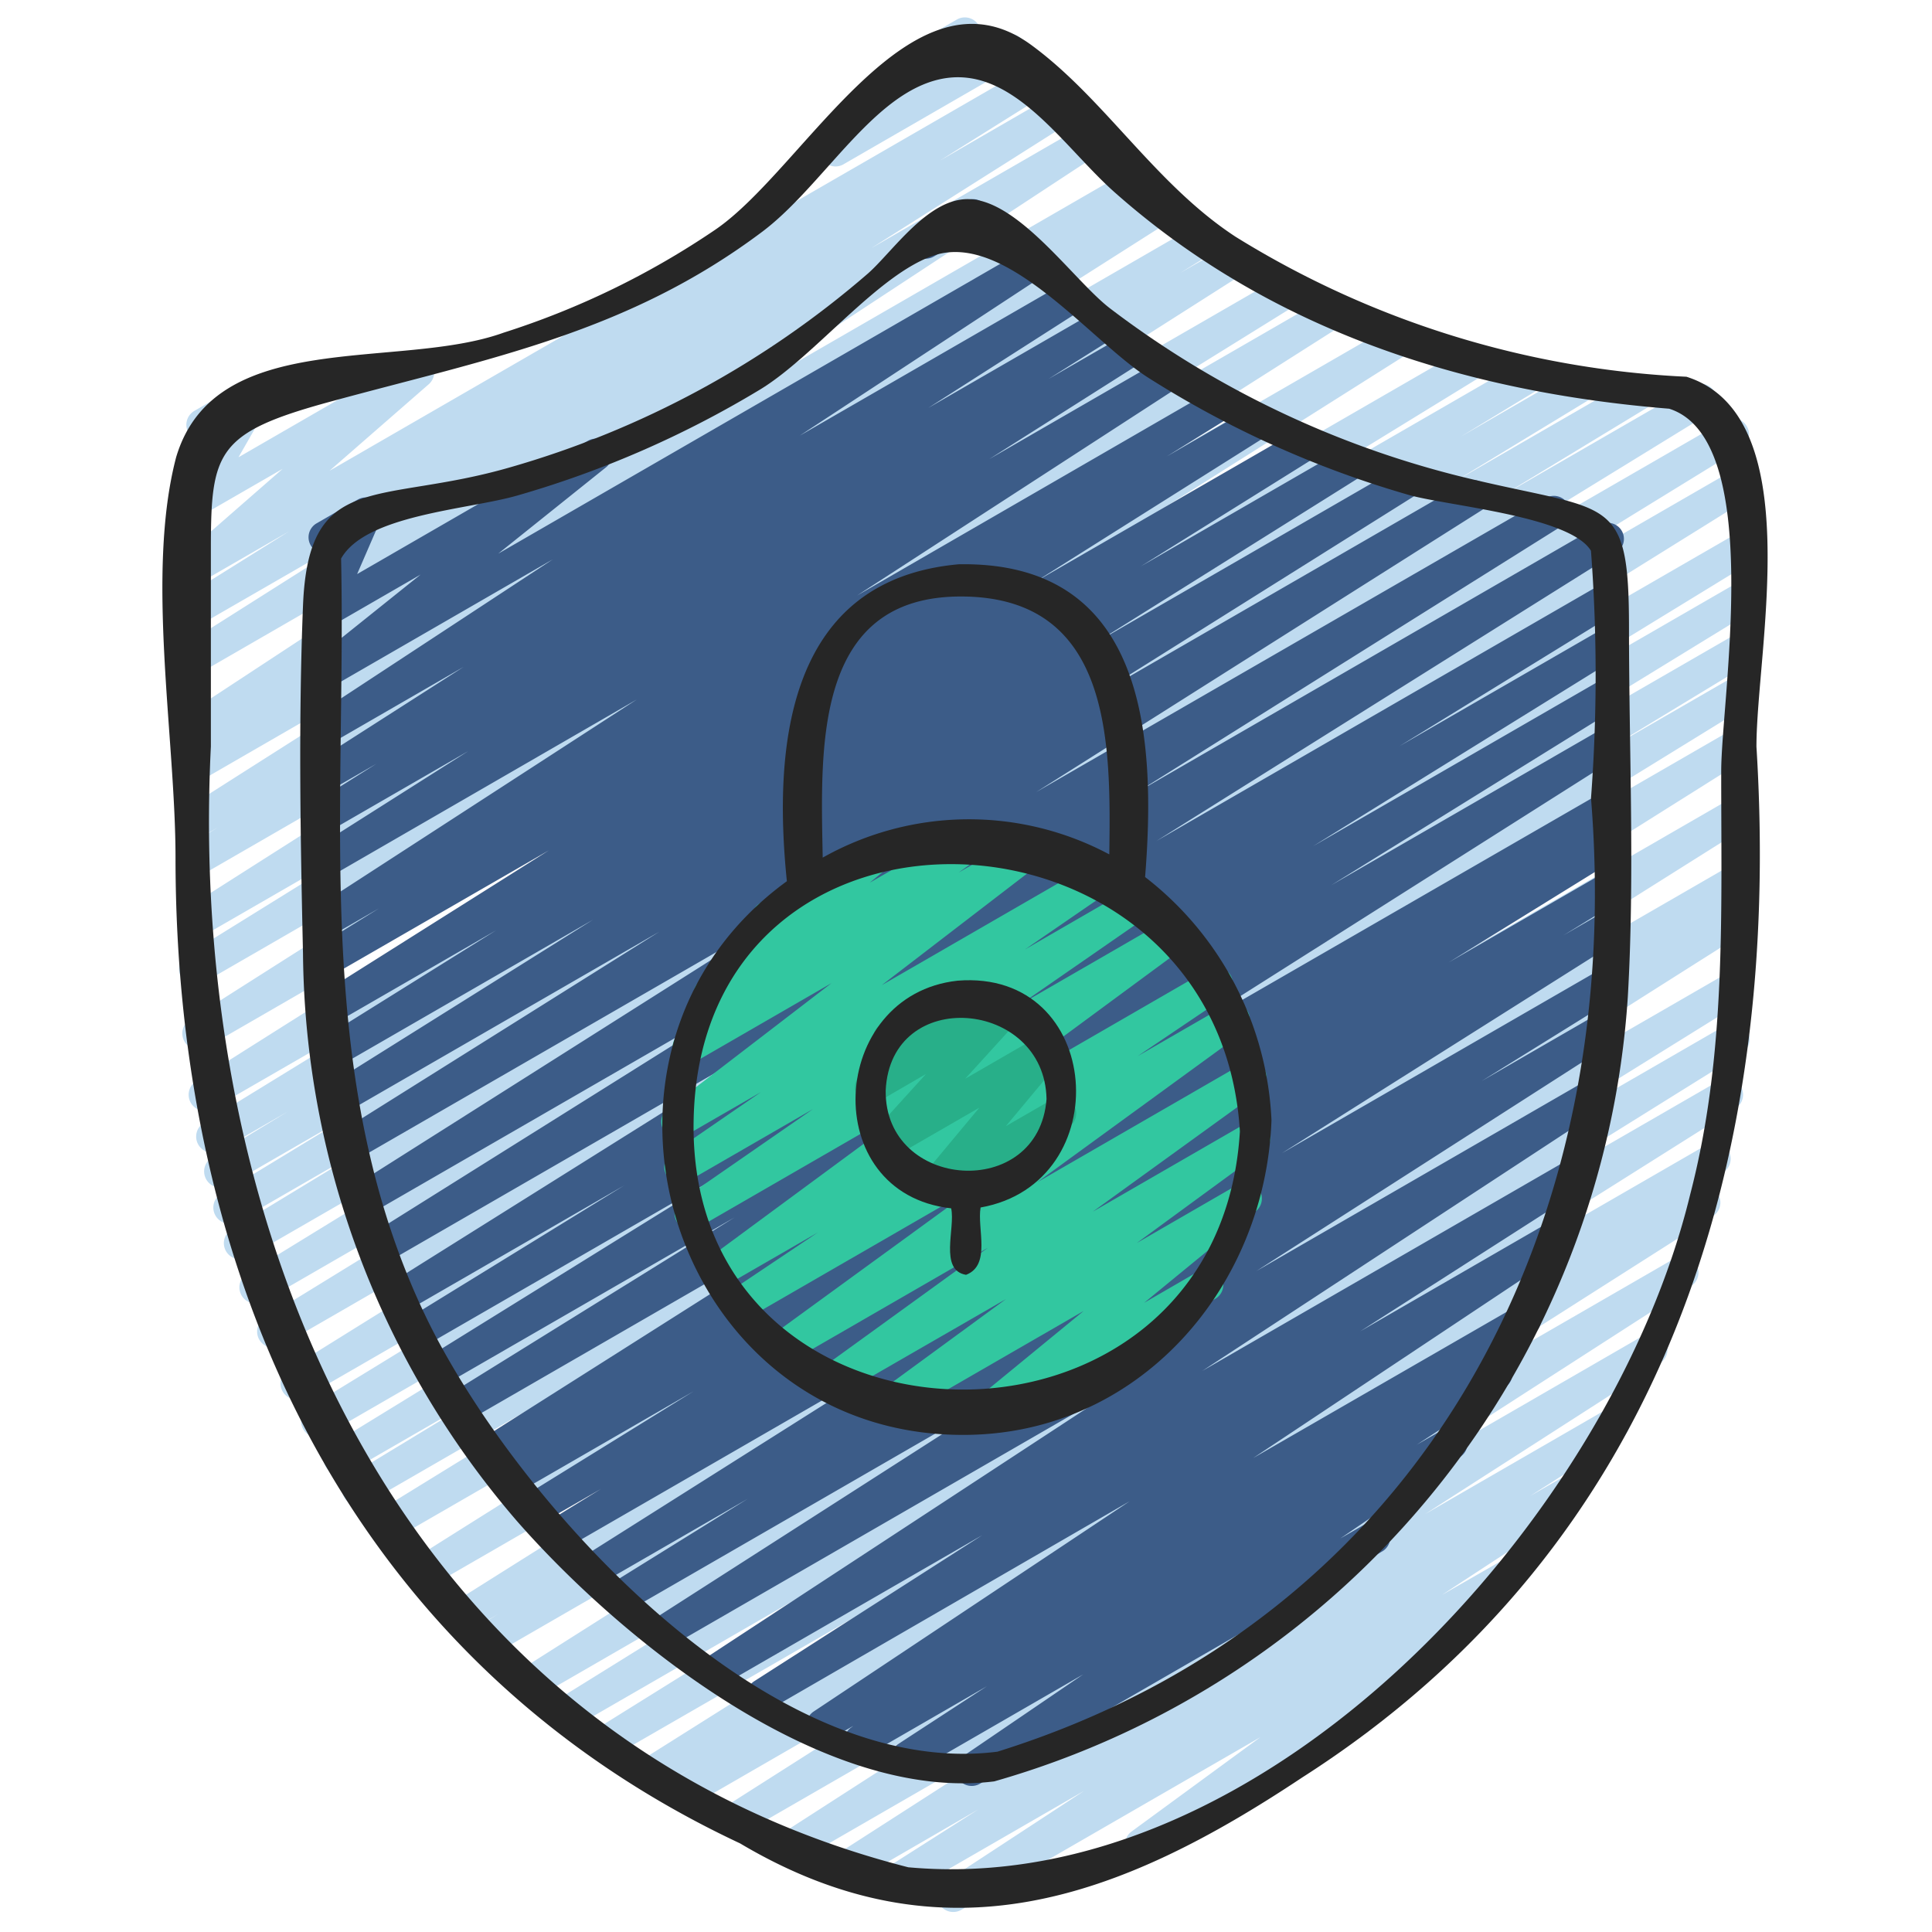 <svg xmlns="http://www.w3.org/2000/svg" id="icons" height="512" viewBox="0 0 60 60" width="512"><path d="m25.951 5.17a.5.5 0 0 1 -.335-.871l2.245-2.029-.007-.012a.5.5 0 0 1 .183-.683l1.691-.975a.5.5 0 0 1 .584.8l-.526.476 1.3-.751a.5.5 0 1 1 .5.865l-5.386 3.11a.5.5 0 0 1 -.249.07z" fill="#bfdbf0"></path><path d="m29.6 59.378a.5.5 0 0 1 -.273-.918l4.344-2.845-5.612 3.239a.5.5 0 0 1 -.514-.854l2.837-1.806-3.8 2.2a.5.5 0 0 1 -.52-.854l7.293-4.687-8.476 4.893a.5.5 0 0 1 -.521-.852l10.324-6.65-11.598 6.69a.5.5 0 0 1 -.519-.855l10.592-6.742-11.679 6.743a.5.5 0 0 1 -.512-.858l.5-.3-.985.568a.5.5 0 0 1 -.517-.855l11.589-7.3-12.497 7.203a.5.5 0 0 1 -.515-.857l9.847-6.136-10.547 6.089a.5.5 0 0 1 -.514-.858l10.031-6.231-10.658 6.155a.5.5 0 0 1 -.517-.855l16.945-10.737-17.828 10.292a.5.5 0 0 1 -.51-.86l.682-.413-.909.523a.5.5 0 0 1 -.516-.855l17.581-11.07-18.287 10.559a.5.5 0 0 1 -.517-.855l18.6-11.7-19.237 11.103a.5.5 0 0 1 -.511-.858l11.962-7.367-12.258 7.078a.5.5 0 0 1 -.51-.861l4.4-2.67-4.488 2.59a.5.5 0 0 1 -.511-.858l11.45-7.026-11.628 6.713a.5.5 0 0 1 -.511-.859l11.054-6.768-11.166 6.447a.5.5 0 0 1 -.515-.858l19.3-12.014-19.531 11.273a.5.5 0 0 1 -.512-.858l14.428-8.87-14.467 8.353a.5.5 0 0 1 -.512-.858l13.523-8.3-13.484 7.78a.5.5 0 0 1 -.51-.86l4.674-2.837-4.491 2.592a.5.5 0 0 1 -.51-.86l4.324-2.629-4.1 2.367a.5.5 0 0 1 -.51-.86l2.371-1.44-2.1 1.213a.5.5 0 0 1 -.512-.859l7.617-4.677-7.336 4.235a.5.5 0 0 1 -.517-.856l15.873-10.026-15.573 8.99a.5.5 0 0 1 -.518-.854l15.54-9.88-15.122 8.729a.5.5 0 0 1 -.514-.857l7.06-4.379-6.566 3.788a.5.5 0 0 1 -.518-.854l12.822-8.163-12.3 7.1a.5.5 0 0 1 -.511-.858l1-.614-.485.28a.5.5 0 0 1 -.518-.855l10.3-6.55-9.79 5.652a.5.5 0 0 1 -.512-.859l.416-.256a.5.5 0 0 1 -.428-.894l13.193-8.663-12.669 7.314a.5.5 0 0 1 -.517-.855l6.067-3.84-5.55 3.2a.5.5 0 0 1 -.515-.856l3.214-2.01-2.7 1.558a.5.5 0 0 1 -.579-.81l3.078-2.688-2.498 1.44a.5.5 0 0 1 -.682-.685l1-1.724-.042.023a.5.5 0 1 1 -.5-.865l1.668-.964a.5.5 0 0 1 .6.08.5.5 0 0 1 .078.6l-.995 1.735 5.328-3.076a.5.5 0 0 1 .579.81l-3.08 2.686 21.65-12.5a.5.5 0 0 1 .515.857l-3.206 2.009 3.436-1.986a.5.5 0 0 1 .517.855l-6.084 3.85 6.472-3.735a.5.5 0 0 1 .525.85l-13.187 8.661 14.113-8.148a.5.5 0 0 1 .513.858l-.126.078.438-.252a.5.5 0 0 1 .518.854l-10.293 6.544 11.1-6.409a.5.5 0 0 1 .511.858l-.993.612 1.447-.834a.5.5 0 0 1 .518.854l-12.825 8.165 13.969-8.061a.5.5 0 0 1 .513.857l-7.064 4.382 7.915-4.569a.5.5 0 0 1 .519.854l-15.539 9.876 17.123-9.886a.5.5 0 0 1 .517.856l-15.874 10.03 17.635-10.181a.5.5 0 0 1 .512.859l-7.585 4.657 8.842-5.106a.5.5 0 0 1 .51.861l-2.418 1.469 3.556-2.053a.5.5 0 0 1 .51.859l-4.3 2.614 5.648-3.261a.5.5 0 0 1 .51.86l-4.679 2.84 5.961-3.441a.5.5 0 0 1 .512.858l-13.508 8.3 14-8.085a.5.5 0 0 1 .512.858l-14.434 8.872 14.064-8.119a.5.5 0 0 1 .514.858l-19.294 12.013 18.78-10.842a.5.5 0 0 1 .51.86l-11.067 6.776 10.557-6.095a.5.5 0 0 1 .511.859l-11.443 7.019 10.932-6.309a.5.5 0 0 1 .509.86l-4.382 2.66 3.873-2.235a.5.5 0 0 1 .511.858l-11.971 7.372 11.46-6.615a.5.5 0 0 1 .516.856l-18.6 11.7 18.084-10.439a.5.5 0 0 1 .516.856l-17.578 11.068 17.062-9.85a.5.5 0 0 1 .509.86l-.67.407.161-.093a.5.5 0 0 1 .517.856l-16.956 10.74 16.419-9.475a.5.5 0 0 1 .514.857l-10.027 6.227 9.4-5.429a.5.5 0 0 1 .515.857l-9.828 6.124 9.1-5.253a.5.5 0 0 1 .517.856l-11.6 7.311 10.723-6.19a.5.5 0 0 1 .511.858l-.765.471a.5.5 0 0 1 .436.893l-10.587 6.739 9.391-5.422a.5.5 0 0 1 .521.853l-10.321 6.646 8.825-5.1a.5.5 0 0 1 .521.854l-7.293 4.686 5.6-3.234a.5.5 0 0 1 .519.854l-2.854 1.817 1.082-.624a.5.5 0 0 1 .524.85l-4.343 2.845 1.819-1.043a.5.5 0 0 1 .546.836l-4.9 3.59a.5.5 0 0 1 .157.924l-6.717 3.878a.5.5 0 0 1 -.546-.836l4-2.93-9.284 5.36a.5.5 0 0 1 -.256.067z" fill="#bfdbf0"></path><path d="m28.751 8.034a.5.5 0 0 1 -.251-.934l1.449-.837a.5.5 0 1 1 .5.865l-1.449.839a.494.494 0 0 1 -.249.067z" fill="#3c5c88"></path><path d="m30.174 55.464a.5.5 0 0 1 -.281-.913l3.746-2.551-5.211 3.008a.5.5 0 0 1 -.524-.852l2.744-1.788-3.68 2.125a.5.5 0 0 1 -.518-.855l.05-.038-.7.4a.5.5 0 0 1 -.528-.849l9.81-6.528-11.147 6.447a.5.5 0 0 1 -.52-.853l7.092-4.542-7.949 4.589a.5.5 0 0 1 -.525-.851l12.534-8.213-13.687 7.9a.5.5 0 0 1 -.52-.854l11.126-7.133-11.963 6.906a.5.5 0 0 1 -.513-.858l4.211-2.614-4.6 2.656a.5.5 0 0 1 -.516-.855l10.419-6.583-11 6.349a.5.5 0 0 1 -.511-.858l1.651-1.016-1.864 1.074a.5.5 0 0 1 -.513-.857l5.251-3.248-5.508 3.181a.5.5 0 0 1 -.51-.86l.269-.164-.379.218a.5.5 0 0 1 -.517-.855l14.385-9.119-14.833 8.564a.5.5 0 0 1 -.513-.858l8.882-5.509-9.058 5.229a.5.5 0 0 1 -.514-.857l9.443-5.856-9.569 5.525a.5.5 0 0 1 -.512-.859l6.78-4.173-6.8 3.925a.5.5 0 0 1 -.516-.856l14.3-8.965-14.4 8.315a.5.5 0 0 1 -.516-.856l13.212-8.279-13.216 7.63a.5.5 0 0 1 -.517-.856l13.844-8.765-13.785 7.957a.5.5 0 0 1 -.515-.856l10-6.274-9.789 5.65a.5.5 0 0 1 -.515-.857l8.245-5.166-7.942 4.584a.5.5 0 0 1 -.515-.856l5.45-3.4-5.061 2.921a.5.5 0 0 1 -.517-.855l7.218-4.55-6.763 3.9a.5.5 0 0 1 -.514-.858l2-1.24-1.489.858a.5.5 0 0 1 -.521-.852l10.015-6.492-9.497 5.488a.5.5 0 0 1 -.517-.855l4.781-3.031-4.264 2.461a.5.5 0 0 1 -.516-.855l1.923-1.21-1.407.811a.5.5 0 0 1 -.519-.853l4.639-2.969-4.12 2.379a.5.5 0 0 1 -.524-.851l7.415-4.869-6.891 3.978a.5.5 0 0 1 -.562-.824l3.344-2.679-2.782 1.606a.5.5 0 0 1 -.709-.632l.731-1.683a.5.5 0 0 1 -.47-.882l1.279-.738a.5.5 0 0 1 .709.631l-.729 1.682 7.166-4.138a.5.5 0 0 1 .562.824l-3.346 2.68 16.26-9.387a.5.5 0 0 1 .525.85l-7.421 4.873 8.1-4.675a.5.5 0 0 1 .519.854l-4.628 2.96 5.162-2.98a.5.5 0 0 1 .517.856l-1.944 1.223 2.4-1.382a.5.5 0 0 1 .518.854l-4.762 3.02 5.4-3.118a.5.5 0 0 1 .522.852l-10.023 6.5 11.102-6.417a.5.5 0 0 1 .513.858l-2 1.241 2.626-1.516a.5.5 0 0 1 .517.856l-7.221 4.551 8.2-4.731a.5.5 0 0 1 .515.856l-5.448 3.4 6.391-3.69a.5.5 0 0 1 .515.857l-8.241 5.165 9.45-5.456a.5.5 0 0 1 .516.856l-10 6.274 11.457-6.616a.5.5 0 0 1 .517.856l-13.849 8.762 15.841-9.14a.5.5 0 0 1 .515.856l-13.213 8.284 14.367-8.3a.5.5 0 0 1 .516.856l-14.289 8.961 13.805-7.97a.5.5 0 0 1 .511.859l-6.768 4.166 6.257-3.612a.5.5 0 0 1 .513.857l-9.456 5.863 8.943-5.162a.5.5 0 0 1 .513.858l-8.889 5.514 8.376-4.836a.5.5 0 0 1 .517.855l-14.382 9.116 13.865-8a.5.5 0 0 1 .51.859l-.447.274a.5.5 0 0 1 .449.889l-5.24 3.241 4.728-2.73a.5.5 0 0 1 .511.859l-1.674 1.029 1.163-.671a.5.5 0 0 1 .516.856l-10.424 6.582 9.888-5.707a.5.5 0 0 1 .514.858l-4.2 2.609 3.6-2.08a.5.5 0 0 1 .52.854l-11.119 7.128 10.334-5.967a.5.5 0 0 1 .524.85l-12.536 8.218 11.477-6.626a.5.5 0 0 1 .52.854l-7.09 4.541 5.963-3.445a.5.5 0 0 1 .527.849l-9.817 6.533 8.183-4.719a.5.5 0 0 1 .517.856l-1.172.742a.476.476 0 0 1 .452.237.5.5 0 0 1 -.153.681l-2.747 1.789.839-.483a.5.5 0 0 1 .531.845l-3.745 2.55.783-.452a.5.5 0 1 1 .5.865l-12.481 7.207a.5.5 0 0 1 -.25.064z" fill="#3c5c88"></path><path d="m30.5 44.447a.5.5 0 0 1 -.317-.886l3.47-2.847-5.81 3.354a.5.5 0 0 1 -.546-.836l3.946-2.889-5.206 3a.5.5 0 0 1 -.543-.838l5.192-3.758-6.176 3.565a.5.5 0 0 1 -.544-.837l6.4-4.66-7.171 4.14a.5.5 0 0 1 -.529-.848l2.734-1.833-2.9 1.674a.5.5 0 0 1 -.547-.835l7.154-5.274-7.407 4.276a.5.5 0 0 1 -.535-.844l4.081-2.826-3.868 2.233a.5.5 0 0 1 -.533-.845l2.785-1.916-2.34 1.351a.5.5 0 0 1 -.555-.83l5.087-3.905-4.183 2.415a.5.5 0 0 1 -.542-.839l1.065-.766a.509.509 0 0 1 -.527-.2.5.5 0 0 1 .093-.671l1.883-1.553a.486.486 0 0 1 -.191-.188.5.5 0 0 1 .183-.682l3.592-2.074a.5.5 0 0 1 .569.818l-.754.621 3.12-1.8a.5.5 0 0 1 .542.839l-.9.645 2.141-1.236a.5.5 0 0 1 .555.829l-5.085 3.905 6.706-3.872a.5.5 0 0 1 .533.844l-2.792 1.919 3.438-1.987a.5.5 0 0 1 .535.844l-4.084 2.829 4.63-2.673a.5.5 0 0 1 .547.835l-7.153 5.273 7.791-4.5a.5.5 0 0 1 .529.848l-2.733 1.844 2.736-1.579a.5.5 0 0 1 .544.837l-6.4 4.66 6.379-3.683a.5.5 0 0 1 .543.838l-5.195 3.757 4.771-2.754a.5.5 0 0 1 .546.836l-3.946 2.888 3.13-1.808a.5.5 0 0 1 .568.819l-3.474 2.849 1.727-1a.5.5 0 0 1 .5.865l-7.013 4.055a.491.491 0 0 1 -.246.067z" fill="#32c7a0"></path><path d="m29.057 37.311a.5.5 0 0 1 -.384-.821l1.741-2.09-2.707 1.563a.5.5 0 0 1 -.62-.769l1.67-1.84-1.457.846a.5.5 0 0 1 -.609-.78l.707-.732a.5.5 0 0 1 -.03-.882l2.05-1.184a.5.5 0 0 1 .609.78l-.15.156 1.153-.665a.5.5 0 0 1 .62.768l-1.674 1.839 2.371-1.368a.5.5 0 0 1 .633.753l-1.741 2.088 1.416-.817a.5.5 0 1 1 .5.865l-3.848 2.222a.49.49 0 0 1 -.25.068z" fill="#28af89"></path><g fill="#262626"><path d="m52.374 11.7a29.142 29.142 0 0 1 -14-4.346c-2.5-1.634-4.065-4.287-6.35-5.959-3.724-2.724-7.024 3.834-9.805 5.735a25.375 25.375 0 0 1 -6.575 3.2c-3.282 1.186-8.967-.189-10.174 3.87-.949 3.622-.019 8.709-.019 12.439 0 12.931 5.274 24.861 17.533 30.609 6.336 3.764 11.79 1.723 17.448-2.041 11.3-7.217 14.913-19.212 14.116-32.02.001-3.04 1.628-10.287-2.174-11.487zm.115 25.4c-2.457 10.121-13.214 21.9-24.282 20.89-15.893-4.055-22.415-19.76-21.658-34.807v-6.151c0-3.019.188-3.6 3.727-4.563 4.908-1.338 9.211-2.127 13.4-5.275 1.55-1.167 2.876-3.326 4.46-4.293 2.825-1.724 4.615 1.416 6.474 3.066 4.839 4.293 10.869 6.213 17.228 6.726 2.986.949 1.616 9.026 1.616 11.249-.003 4.43.165 8.822-.965 13.158z"></path><path d="m45.863 14.918a29.884 29.884 0 0 1 -11.394-5.344c-1.107-.851-2.794-3.31-4.345-3.389-1.283-.066-2.4 1.635-3.175 2.314a29.321 29.321 0 0 1 -11.12 6.018c-4.076 1.175-6.251.067-6.419 4.289-.143 3.578-.081 7.227 0 10.808a27.344 27.344 0 0 0 6.645 17.625c3.259 3.717 9.507 8.75 14.824 8.083a27.177 27.177 0 0 0 19.674-24.357c.219-3.795.037-7.642.037-11.441 0-4.107-.532-3.624-4.727-4.606zm3.547 9.872c1.09 13.36-5.187 25.469-18.433 29.61-7.11.9-14.783-7.625-17.6-13.2-3.739-7.471-2.611-15.839-2.784-23.853.762-1.359 3.937-1.518 5.459-1.954a31.222 31.222 0 0 0 7.548-3.293c1.691-1.024 3.665-3.585 5.4-4.166 2.238-.749 4.858 2.641 6.641 3.784a31.162 31.162 0 0 0 8.086 3.646c1.177.344 5.027.657 5.682 1.741a51.191 51.191 0 0 1 .001 7.685z"></path><path d="m29.739 30.456c-4.015.438-4.362 6.607-.2 7.07.137.614-.383 1.921.462 2.065.786-.3.339-1.438.452-2.091 4.272-.757 3.835-7.409-.714-7.044zm-2.233 3.409c.151-3.256 4.94-2.825 4.995.267-.241 3.174-5.035 2.836-4.995-.267z"></path><path d="m39.487 34.789a10.121 10.121 0 0 0 -3.925-7.552c.357-4.461-.015-9.813-5.787-9.713-5.295.476-5.775 5.568-5.338 9.843-7.274 5.283-3.639 17.225 5.5 17.195 5.434-.01 9.363-4.574 9.55-9.773zm-9.587-16.264c4.629.04 4.6 4.544 4.55 8.009a9.258 9.258 0 0 0 -8.9.1c-.062-3.395-.301-8.15 4.35-8.109zm-8.36 16.334c.147-11.122 16.316-10.35 16.966.277-.656 10.913-17.106 10.557-16.966-.277z"></path></g></svg>